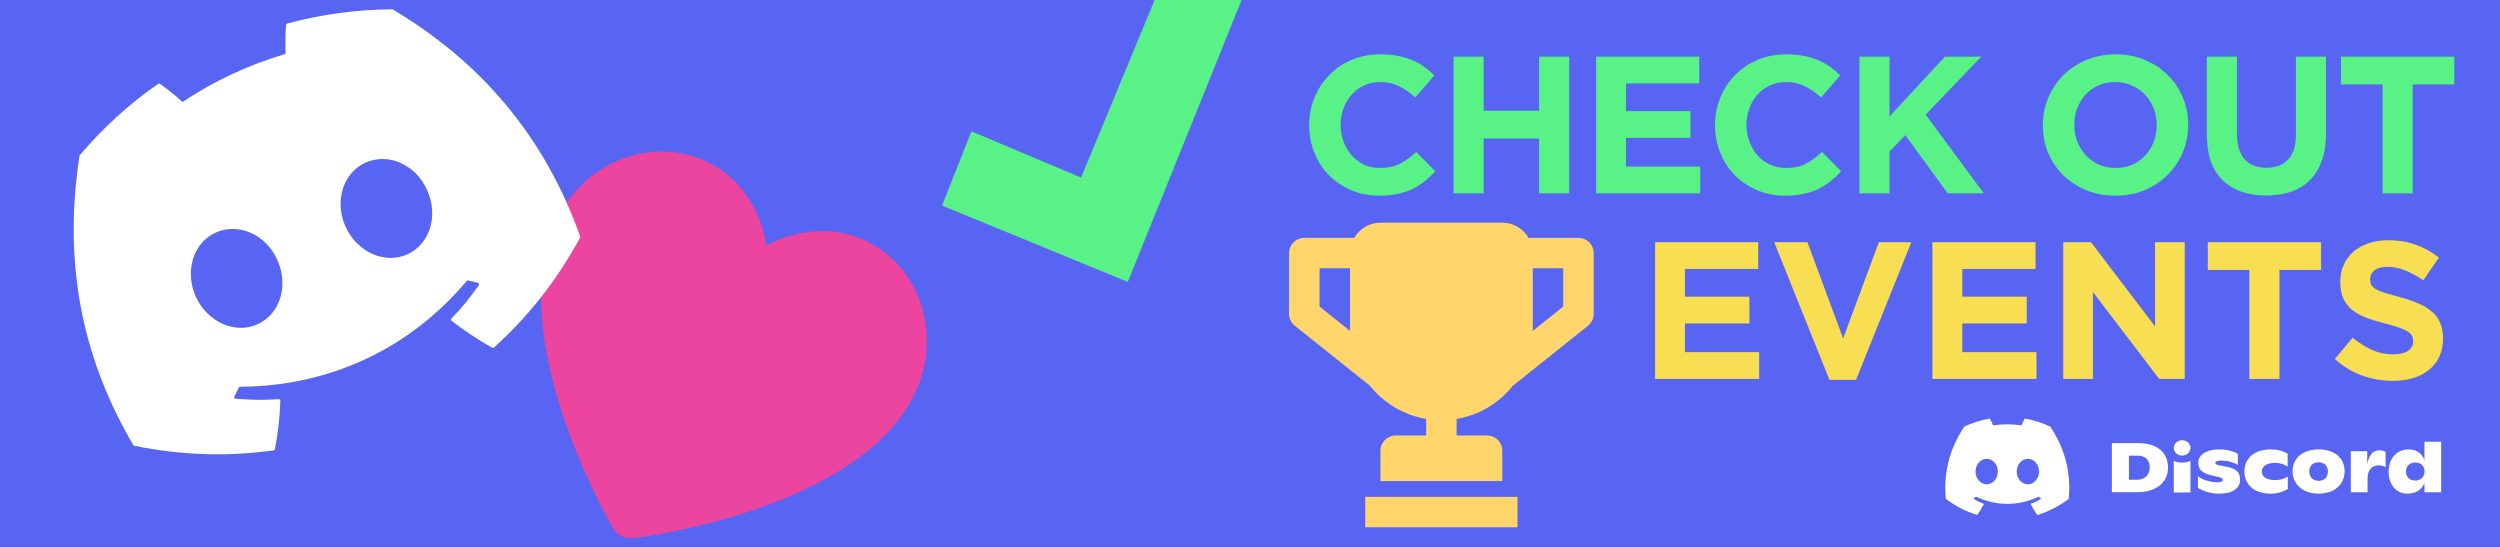 <svg width="1280" height="280" viewBox="0 0 1280 280" fill="none" xmlns="http://www.w3.org/2000/svg">
<rect x="0" y="0" width="1280" height="280" fill="#333333" stroke="none"/>
<g clip-path="url(#clip0_89_29108)">
<rect width="1280" height="280" fill="#5865F2"/>
<path d="M734.9 87.7L725.1 77.8C722.367 80.333 719.6 82.333 716.8 83.8C714.067 85.267 710.7 86 706.7 86C703.7 86 700.933 85.433 698.4 84.3C695.933 83.1 693.8 81.5 692 79.5C690.267 77.5 688.9 75.167 687.9 72.5C686.9 69.833 686.4 67 686.4 64V63.8C686.4 60.8 686.9 58 687.9 55.4C688.9 52.733 690.3 50.4 692.1 48.4C693.9 46.4 696.033 44.833 698.5 43.7C701.033 42.567 703.767 42 706.7 42C710.233 42 713.4 42.7 716.2 44.1C719.067 45.5 721.867 47.433 724.6 49.9L734.4 38.6C732.8 37 731.067 35.533 729.2 34.2C727.333 32.867 725.3 31.733 723.1 30.8C720.9 29.867 718.433 29.133 715.7 28.6C713.033 28.067 710.067 27.8 706.8 27.8C701.4 27.8 696.467 28.767 692 30.7C687.533 32.567 683.7 35.167 680.5 38.5C677.3 41.767 674.8 45.6 673 50C671.2 54.333 670.3 59 670.3 64V64.2C670.3 69.2 671.2 73.9 673 78.3C674.8 82.7 677.3 86.533 680.5 89.8C683.7 93 687.5 95.533 691.9 97.4C696.3 99.267 701.067 100.2 706.2 100.2C709.6 100.2 712.667 99.9 715.4 99.3C718.133 98.767 720.633 97.967 722.9 96.9C725.233 95.767 727.367 94.433 729.3 92.9C731.233 91.367 733.1 89.633 734.9 87.7ZM803.428 99V29H788.028V56.7H759.628V29H744.228V99H759.628V70.9H788.028V99H803.428ZM870.505 99V85.3H832.505V70.6H865.505V56.9H832.505V42.7H870.005V29H817.205V99H870.505ZM942.697 87.7L932.897 77.8C930.164 80.333 927.397 82.333 924.597 83.8C921.864 85.267 918.497 86 914.497 86C911.497 86 908.73 85.433 906.197 84.3C903.73 83.1 901.597 81.5 899.797 79.5C898.064 77.5 896.697 75.167 895.697 72.5C894.697 69.833 894.197 67 894.197 64V63.8C894.197 60.8 894.697 58 895.697 55.4C896.697 52.733 898.097 50.4 899.897 48.4C901.697 46.4 903.83 44.833 906.297 43.7C908.83 42.567 911.564 42 914.497 42C918.03 42 921.197 42.7 923.997 44.1C926.864 45.5 929.664 47.433 932.397 49.9L942.197 38.6C940.597 37 938.864 35.533 936.997 34.2C935.13 32.867 933.097 31.733 930.897 30.8C928.697 29.867 926.23 29.133 923.497 28.6C920.83 28.067 917.864 27.8 914.597 27.8C909.197 27.8 904.264 28.767 899.797 30.7C895.33 32.567 891.497 35.167 888.297 38.5C885.097 41.767 882.597 45.6 880.797 50C878.997 54.333 878.097 59 878.097 64V64.2C878.097 69.2 878.997 73.9 880.797 78.3C882.597 82.7 885.097 86.533 888.297 89.8C891.497 93 895.297 95.533 899.697 97.4C904.097 99.267 908.864 100.2 913.997 100.2C917.397 100.2 920.464 99.9 923.197 99.3C925.93 98.767 928.43 97.967 930.697 96.9C933.03 95.767 935.164 94.433 937.097 92.9C939.03 91.367 940.897 89.633 942.697 87.7ZM1015.73 99L985.925 58.7L1014.43 29H995.825L967.425 59.6V29H952.025V99H967.425V77.6L975.525 69.2L997.225 99H1015.73ZM1120.35 64V63.8C1120.35 58.8 1119.42 54.133 1117.55 49.8C1115.75 45.4 1113.19 41.6 1109.85 38.4C1106.59 35.133 1102.69 32.567 1098.15 30.7C1093.62 28.767 1088.65 27.8 1083.25 27.8C1077.85 27.8 1072.85 28.767 1068.25 30.7C1063.72 32.567 1059.79 35.167 1056.45 38.5C1053.19 41.767 1050.62 45.6 1048.75 50C1046.89 54.333 1045.95 59 1045.95 64V64.2C1045.95 69.2 1046.85 73.9 1048.65 78.3C1050.52 82.633 1053.09 86.433 1056.35 89.7C1059.69 92.9 1063.62 95.467 1068.15 97.4C1072.69 99.267 1077.65 100.2 1083.05 100.2C1088.45 100.2 1093.42 99.267 1097.95 97.4C1102.55 95.467 1106.49 92.867 1109.75 89.6C1113.09 86.267 1115.69 82.433 1117.55 78.1C1119.42 73.7 1120.35 69 1120.35 64ZM1104.25 64.2C1104.25 67.2 1103.72 70.033 1102.65 72.7C1101.65 75.3 1100.22 77.6 1098.35 79.6C1096.55 81.6 1094.35 83.167 1091.75 84.3C1089.15 85.433 1086.32 86 1083.25 86C1080.12 86 1077.25 85.433 1074.65 84.3C1072.12 83.1 1069.89 81.5 1067.95 79.5C1066.09 77.5 1064.62 75.167 1063.55 72.5C1062.55 69.833 1062.05 67 1062.05 64V63.8C1062.05 60.8 1062.55 58 1063.55 55.4C1064.62 52.733 1066.05 50.4 1067.85 48.4C1069.72 46.4 1071.92 44.833 1074.45 43.7C1077.05 42.567 1079.92 42 1083.05 42C1086.12 42 1088.95 42.6 1091.55 43.8C1094.15 44.933 1096.39 46.5 1098.25 48.5C1100.19 50.5 1101.65 52.833 1102.65 55.5C1103.72 58.167 1104.25 61 1104.25 64V64.2ZM1190.91 68.5V29H1175.51V69.1C1175.51 74.7 1174.18 78.9 1171.51 81.7C1168.85 84.5 1165.15 85.9 1160.41 85.9C1155.68 85.9 1151.98 84.467 1149.31 81.6C1146.65 78.667 1145.31 74.333 1145.31 68.6V29H1129.91V69C1129.91 79.333 1132.61 87.1 1138.01 92.3C1143.41 97.5 1150.81 100.1 1160.21 100.1C1164.88 100.1 1169.11 99.467 1172.91 98.2C1176.71 96.867 1179.95 94.9 1182.61 92.3C1185.28 89.633 1187.31 86.333 1188.71 82.4C1190.18 78.467 1190.91 73.833 1190.91 68.5ZM1256.6 43.2V29H1198.6V43.2H1219.9V99H1235.3V43.2H1256.6Z" fill="#58F287"/>
<path d="M900.7 194V180.3H862.7V165.6H895.7V151.9H862.7V137.7H900.2V124H847.4V194H900.7ZM978.592 124H961.992L943.692 173.3L925.392 124H908.392L936.692 194.5H950.292L978.592 124ZM1042.69 194V180.3H1004.69V165.6H1037.69V151.9H1004.69V137.7H1042.19V124H989.392V194H1042.69ZM1118.58 194V124H1103.38V167.1L1070.58 124H1056.38V194H1071.58V149.5L1105.48 194H1118.58ZM1188.39 138.2V124H1130.39V138.2H1151.69V194H1167.09V138.2H1188.39ZM1250.83 173.3V173.1C1250.83 170.033 1250.33 167.4 1249.33 165.2C1248.4 163 1246.97 161.1 1245.03 159.5C1243.17 157.833 1240.83 156.433 1238.03 155.3C1235.3 154.1 1232.17 153.033 1228.63 152.1C1225.63 151.3 1223.13 150.6 1221.13 150C1219.2 149.4 1217.67 148.767 1216.53 148.1C1215.4 147.433 1214.6 146.7 1214.13 145.9C1213.73 145.033 1213.53 144.033 1213.53 142.9V142.7C1213.53 140.967 1214.27 139.533 1215.73 138.4C1217.27 137.2 1219.53 136.6 1222.53 136.6C1225.53 136.6 1228.53 137.233 1231.53 138.5C1234.53 139.7 1237.6 141.367 1240.73 143.5L1248.73 131.9C1245.13 129.033 1241.17 126.833 1236.83 125.3C1232.57 123.767 1227.87 123 1222.73 123C1219.13 123 1215.83 123.5 1212.83 124.5C1209.83 125.5 1207.23 126.933 1205.03 128.8C1202.9 130.667 1201.23 132.9 1200.03 135.5C1198.83 138.033 1198.23 140.9 1198.23 144.1V144.3C1198.23 147.767 1198.77 150.667 1199.83 153C1200.97 155.333 1202.53 157.3 1204.53 158.9C1206.53 160.433 1208.97 161.733 1211.83 162.8C1214.7 163.867 1217.9 164.833 1221.43 165.7C1224.37 166.433 1226.73 167.133 1228.53 167.8C1230.4 168.467 1231.83 169.133 1232.83 169.8C1233.9 170.467 1234.6 171.2 1234.93 172C1235.33 172.733 1235.53 173.6 1235.53 174.6V174.8C1235.53 176.867 1234.63 178.5 1232.83 179.7C1231.1 180.833 1228.63 181.4 1225.43 181.4C1221.43 181.4 1217.73 180.633 1214.33 179.1C1211 177.567 1207.73 175.5 1204.53 172.9L1195.43 183.8C1199.63 187.6 1204.3 190.433 1209.43 192.3C1214.57 194.1 1219.8 195 1225.13 195C1228.93 195 1232.4 194.533 1235.53 193.6C1238.67 192.6 1241.37 191.2 1243.63 189.4C1245.9 187.533 1247.67 185.267 1248.93 182.6C1250.2 179.867 1250.83 176.767 1250.83 173.3Z" fill="#F7DE52"/>
<path d="M443.961 123.636C427.805 115.588 408.388 117.083 392.343 125.675C389.536 107.692 379.034 91.293 362.878 83.245C334.934 69.325 300.257 81.977 285.575 111.448C256.336 170.146 311.3 266.119 313.666 270.18C314.771 272.077 316.364 273.552 318.219 274.475C320.073 275.399 322.21 275.783 324.39 275.522C329.057 274.965 438.773 261.026 468.013 202.329C482.694 172.858 471.904 137.556 443.961 123.636Z" fill="#EB459F"/>
<g clip-path="url(#clip1_89_29108)">
<g clip-path="url(#clip2_89_29108)">
<path d="M1049.75 218.432C1045.65 216.499 1041.25 215.094 1036.66 214.294C1036.1 215.32 1035.44 216.699 1034.99 217.796C1030.1 217.058 1025.27 217.058 1020.48 217.796C1020.02 216.699 1019.35 215.32 1018.78 214.294C1014.18 215.094 1009.79 216.504 1005.68 218.443C997.392 231.037 995.146 243.318 996.269 255.425C1001.76 259.552 1007.09 262.06 1012.33 263.701C1013.62 261.911 1014.77 260.009 1015.76 258.004C1013.87 257.281 1012.06 256.389 1010.35 255.353C1010.8 255.014 1011.25 254.66 1011.68 254.296C1022.12 259.209 1033.46 259.209 1043.78 254.296C1044.21 254.66 1044.66 255.014 1045.11 255.353C1043.39 256.394 1041.57 257.286 1039.68 258.009C1040.68 260.009 1041.82 261.916 1043.12 263.706C1048.36 262.065 1053.69 259.558 1059.19 255.425C1060.5 241.39 1056.94 229.221 1049.75 218.432ZM1017.19 247.979C1014.05 247.979 1011.48 245.036 1011.48 241.451C1011.48 237.867 1014 234.918 1017.19 234.918C1020.38 234.918 1022.95 237.862 1022.89 241.451C1022.9 245.036 1020.38 247.979 1017.19 247.979ZM1038.27 247.979C1035.14 247.979 1032.56 245.036 1032.56 241.451C1032.56 237.867 1035.08 234.918 1038.27 234.918C1041.46 234.918 1044.03 237.862 1043.97 241.451C1043.97 245.036 1041.46 247.979 1038.27 247.979Z" fill="white"/>
<path d="M1081.27 226.9H1094.9C1098.18 226.9 1100.96 227.428 1103.23 228.479C1105.5 229.53 1107.21 230.997 1108.33 232.874C1109.46 234.75 1110.03 236.899 1110.03 239.319C1110.03 241.688 1109.44 243.837 1108.26 245.76C1107.09 247.688 1105.29 249.211 1102.88 250.334C1100.47 251.457 1097.49 252.021 1093.92 252.021H1081.27V226.9ZM1093.78 245.637C1095.99 245.637 1097.69 245.068 1098.88 243.934C1100.07 242.796 1100.66 241.247 1100.66 239.283C1100.66 237.463 1100.13 236.012 1099.08 234.925C1098.02 233.838 1096.42 233.289 1094.27 233.289H1090.01V245.637H1093.78Z" fill="white"/>
<path d="M1130.43 251.99C1128.54 251.488 1126.84 250.759 1125.33 249.8V243.842C1126.47 244.75 1128 245.498 1129.93 246.088C1131.85 246.673 1133.7 246.965 1135.5 246.965C1136.34 246.965 1136.97 246.852 1137.4 246.626C1137.83 246.401 1138.05 246.129 1138.05 245.816C1138.05 245.457 1137.93 245.16 1137.7 244.919C1137.46 244.678 1137.01 244.478 1136.33 244.309L1132.14 243.339C1129.74 242.765 1128.04 241.97 1127.03 240.95C1126.01 239.935 1125.51 238.601 1125.51 236.95C1125.51 235.561 1125.95 234.355 1126.84 233.325C1127.72 232.294 1128.98 231.499 1130.61 230.94C1132.24 230.376 1134.15 230.094 1136.34 230.094C1138.3 230.094 1140.09 230.31 1141.72 230.74C1143.35 231.171 1144.7 231.72 1145.77 232.392V238.027C1144.67 237.355 1143.42 236.827 1141.98 236.427C1140.55 236.032 1139.07 235.837 1137.56 235.837C1135.37 235.837 1134.27 236.222 1134.27 236.986C1134.27 237.345 1134.44 237.612 1134.78 237.791C1135.12 237.971 1135.75 238.155 1136.65 238.35L1140.14 238.996C1142.42 239.401 1144.13 240.114 1145.24 241.129C1146.36 242.145 1146.92 243.647 1146.92 245.637C1146.92 247.816 1146 249.544 1144.15 250.826C1142.29 252.108 1139.67 252.749 1136.26 252.749C1134.26 252.744 1132.32 252.493 1130.43 251.99Z" fill="white"/>
<path d="M1155.17 251.236C1153.16 250.231 1151.65 248.867 1150.64 247.144C1149.64 245.421 1149.13 243.483 1149.13 241.329C1149.13 239.175 1149.65 237.247 1150.7 235.55C1151.75 233.853 1153.28 232.519 1155.31 231.55C1157.34 230.581 1159.76 230.099 1162.58 230.099C1166.07 230.099 1168.97 230.853 1171.28 232.36V238.929C1170.46 238.355 1169.52 237.888 1168.43 237.529C1167.35 237.17 1166.19 236.991 1164.95 236.991C1162.79 236.991 1161.1 237.396 1159.87 238.211C1158.65 239.027 1158.04 240.088 1158.04 241.406C1158.04 242.698 1158.63 243.755 1159.82 244.585C1161.01 245.411 1162.73 245.826 1164.99 245.826C1166.15 245.826 1167.3 245.652 1168.43 245.308C1169.56 244.96 1170.53 244.534 1171.35 244.031V250.385C1168.79 251.964 1165.82 252.754 1162.44 252.754C1159.59 252.744 1157.17 252.241 1155.17 251.236Z" fill="white"/>
<path d="M1179.99 251.237C1177.98 250.231 1176.44 248.857 1175.38 247.109C1174.32 245.36 1173.79 243.411 1173.79 241.258C1173.79 239.104 1174.32 237.181 1175.38 235.494C1176.44 233.807 1177.97 232.484 1179.98 231.525C1181.98 230.566 1184.37 230.089 1187.14 230.089C1189.91 230.089 1192.3 230.566 1194.3 231.525C1196.3 232.484 1197.83 233.797 1198.88 235.474C1199.93 237.15 1200.45 239.073 1200.45 241.253C1200.45 243.406 1199.93 245.355 1198.88 247.103C1197.83 248.852 1196.3 250.226 1194.28 251.231C1192.26 252.236 1189.88 252.739 1187.13 252.739C1184.38 252.739 1182 252.242 1179.99 251.237ZM1190.61 244.868C1191.46 243.996 1191.89 242.842 1191.89 241.406C1191.89 239.971 1191.46 238.827 1190.61 237.981C1189.76 237.13 1188.6 236.704 1187.13 236.704C1185.64 236.704 1184.47 237.13 1183.62 237.981C1182.77 238.832 1182.35 239.971 1182.35 241.406C1182.35 242.842 1182.77 243.996 1183.62 244.868C1184.47 245.739 1185.64 246.18 1187.13 246.18C1188.6 246.175 1189.76 245.739 1190.61 244.868Z" fill="white"/>
<path d="M1221.44 231.422V239.176C1220.55 238.576 1219.41 238.278 1217.98 238.278C1216.12 238.278 1214.68 238.858 1213.69 240.017C1212.68 241.175 1212.18 242.98 1212.18 245.421V252.026H1203.62V231.027H1212.01V237.704C1212.47 235.263 1213.23 233.463 1214.27 232.299C1215.3 231.14 1216.64 230.561 1218.26 230.561C1219.5 230.561 1220.55 230.848 1221.44 231.422Z" fill="white"/>
<path d="M1249.88 226.182V252.026H1241.32V247.324C1240.6 249.093 1239.5 250.442 1238.02 251.365C1236.55 252.283 1234.72 252.744 1232.55 252.744C1230.62 252.744 1228.93 252.262 1227.49 251.293C1226.04 250.324 1224.93 248.996 1224.15 247.309C1223.37 245.621 1222.97 243.714 1222.97 241.581C1222.95 239.381 1223.36 237.407 1224.22 235.658C1225.07 233.91 1226.27 232.546 1227.82 231.566C1229.36 230.587 1231.13 230.094 1233.11 230.094C1237.19 230.094 1239.92 231.915 1241.32 235.55V226.182H1249.88ZM1240.04 244.724C1240.92 243.852 1241.35 242.719 1241.35 241.335C1241.35 239.996 1240.93 238.904 1240.08 238.068C1239.23 237.232 1238.07 236.812 1236.61 236.812C1235.16 236.812 1234.01 237.237 1233.15 238.089C1232.28 238.94 1231.85 240.042 1231.85 241.406C1231.85 242.77 1232.28 243.883 1233.15 244.745C1234.01 245.606 1235.15 246.037 1236.57 246.037C1238.01 246.032 1239.17 245.596 1240.04 244.724Z" fill="white"/>
<path d="M1117.24 233.263C1119.6 233.263 1121.51 231.5 1121.51 229.325C1121.51 227.15 1119.6 225.387 1117.24 225.387C1114.89 225.387 1112.98 227.15 1112.98 229.325C1112.98 231.5 1114.89 233.263 1117.24 233.263Z" fill="white"/>
<path d="M1112.97 235.976C1115.59 237.135 1118.83 237.186 1121.51 235.976V252.139H1112.97V235.976Z" fill="white"/>
</g>
</g>
<g clip-path="url(#clip3_89_29108)">
<path d="M200.84 4.785C182.965 4.866 164.86 7.229 147.033 12.064C146.707 12.149 146.471 12.427 146.445 12.776C146.11 17.35 146.073 23.13 146.235 27.584C127.252 33.194 109.607 41.431 93.48 52.211C90.132 49.143 85.633 45.581 81.903 42.905C81.623 42.71 81.259 42.712 80.98 42.899C65.831 53.446 52.393 65.808 40.847 79.472C40.746 79.586 40.68 79.729 40.663 79.883C31.723 138.783 43.989 186.439 68.216 227.849C68.333 228.052 68.546 228.199 68.77 228.252C95.31 233.611 118.559 233.533 140.061 230.638C140.404 230.59 140.671 230.331 140.746 229.993C142.34 221.827 143.297 213.554 143.535 205.213C143.55 204.724 143.14 204.343 142.658 204.378C135.264 204.914 127.926 204.785 120.631 204.154C120.051 204.1 119.71 203.463 119.982 202.955C120.766 201.479 121.533 199.966 122.242 198.469C122.369 198.197 122.643 198.024 122.94 198.02C168.798 197.725 209.683 178.64 238.91 143.883C239.1 143.649 239.408 143.55 239.708 143.623C241.31 144.041 242.966 144.434 244.611 144.776C245.175 144.894 245.453 145.56 245.123 146.04C240.952 152.102 236.308 157.745 231.136 163.063C230.8 163.411 230.841 163.975 231.226 164.277C237.842 169.407 244.798 173.986 252 178.047C252.302 178.22 252.681 178.177 252.938 177.945C269.056 163.279 284.045 145.507 296.98 121.72C297.092 121.51 297.111 121.266 297.031 121.046C278.481 68.755 245.318 31.293 201.269 4.921C201.145 4.822 200.993 4.78 200.84 4.785ZM132.07 165.94C120.701 171.248 106.433 165.126 100.416 152.238C94.4 139.349 98.687 124.566 110.239 119.173C121.881 113.738 136.101 119.995 141.893 132.876C147.909 145.764 143.622 160.548 132.07 165.94ZM208.747 130.146C197.377 135.454 183.109 129.332 177.093 116.444C171.076 103.555 175.364 88.772 186.915 83.38C198.558 77.945 212.777 84.201 218.569 97.082C224.585 109.971 220.389 124.712 208.747 130.146Z" fill="white"/>
</g>
<path d="M577.442 144.341L482.306 105.262L497.359 67.241L553.506 90.933L609.284 -43.696L647.216 -28.534L577.442 144.341Z" fill="#58F287"/>
<path d="M808.179 121.79L782.616 121.789C779.91 117.158 774.934 114.006 769.187 114.005L706.799 114.002C701.051 114.002 696.075 117.154 693.369 121.785L667.805 121.783C663.501 121.783 660.007 125.27 660.007 129.566L660.005 160.698C660.005 163.064 661.081 165.298 662.929 166.776L701.359 197.459C708.401 206.301 718.57 212.527 730.189 214.481L730.189 222.965L714.592 222.964C710.287 222.964 706.793 226.451 706.793 230.747L706.792 246.313L769.181 246.316L769.181 230.75C769.181 226.454 765.688 222.967 761.383 222.966L745.786 222.966L745.786 214.482C757.406 212.529 767.576 206.311 774.611 197.47L813.043 166.791C814.899 165.305 815.976 163.071 815.976 160.705L815.977 129.573C815.978 125.277 812.484 121.79 808.179 121.79ZM675.602 156.963L675.603 137.35L691.2 137.35L691.199 168.482C691.199 168.809 691.238 169.128 691.246 169.455L675.602 156.963ZM800.379 156.969L784.734 169.46C784.742 169.133 784.781 168.814 784.781 168.487L784.783 137.355L800.38 137.356L800.379 156.969Z" fill="#FFD56C"/>
<path d="M776.978 254.41L698.993 254.407L698.992 269.973L776.978 269.976L776.978 254.41Z" fill="#FFD56C"/>
</g>
<defs>
<clipPath id="clip0_89_29108">
<rect width="1281" height="280" fill="white"/>
</clipPath>
<clipPath id="clip1_89_29108">
<rect width="254" height="49.412" fill="white" transform="translate(996 214.294)"/>
</clipPath>
<clipPath id="clip2_89_29108">
<rect width="254" height="49.412" fill="white" transform="translate(996 214.294)"/>
</clipPath>
<clipPath id="clip3_89_29108">
<rect width="254.662" height="288.492" fill="white" transform="translate(-15.706 50.562) rotate(-25.024)"/>
</clipPath>
</defs>
</svg>
